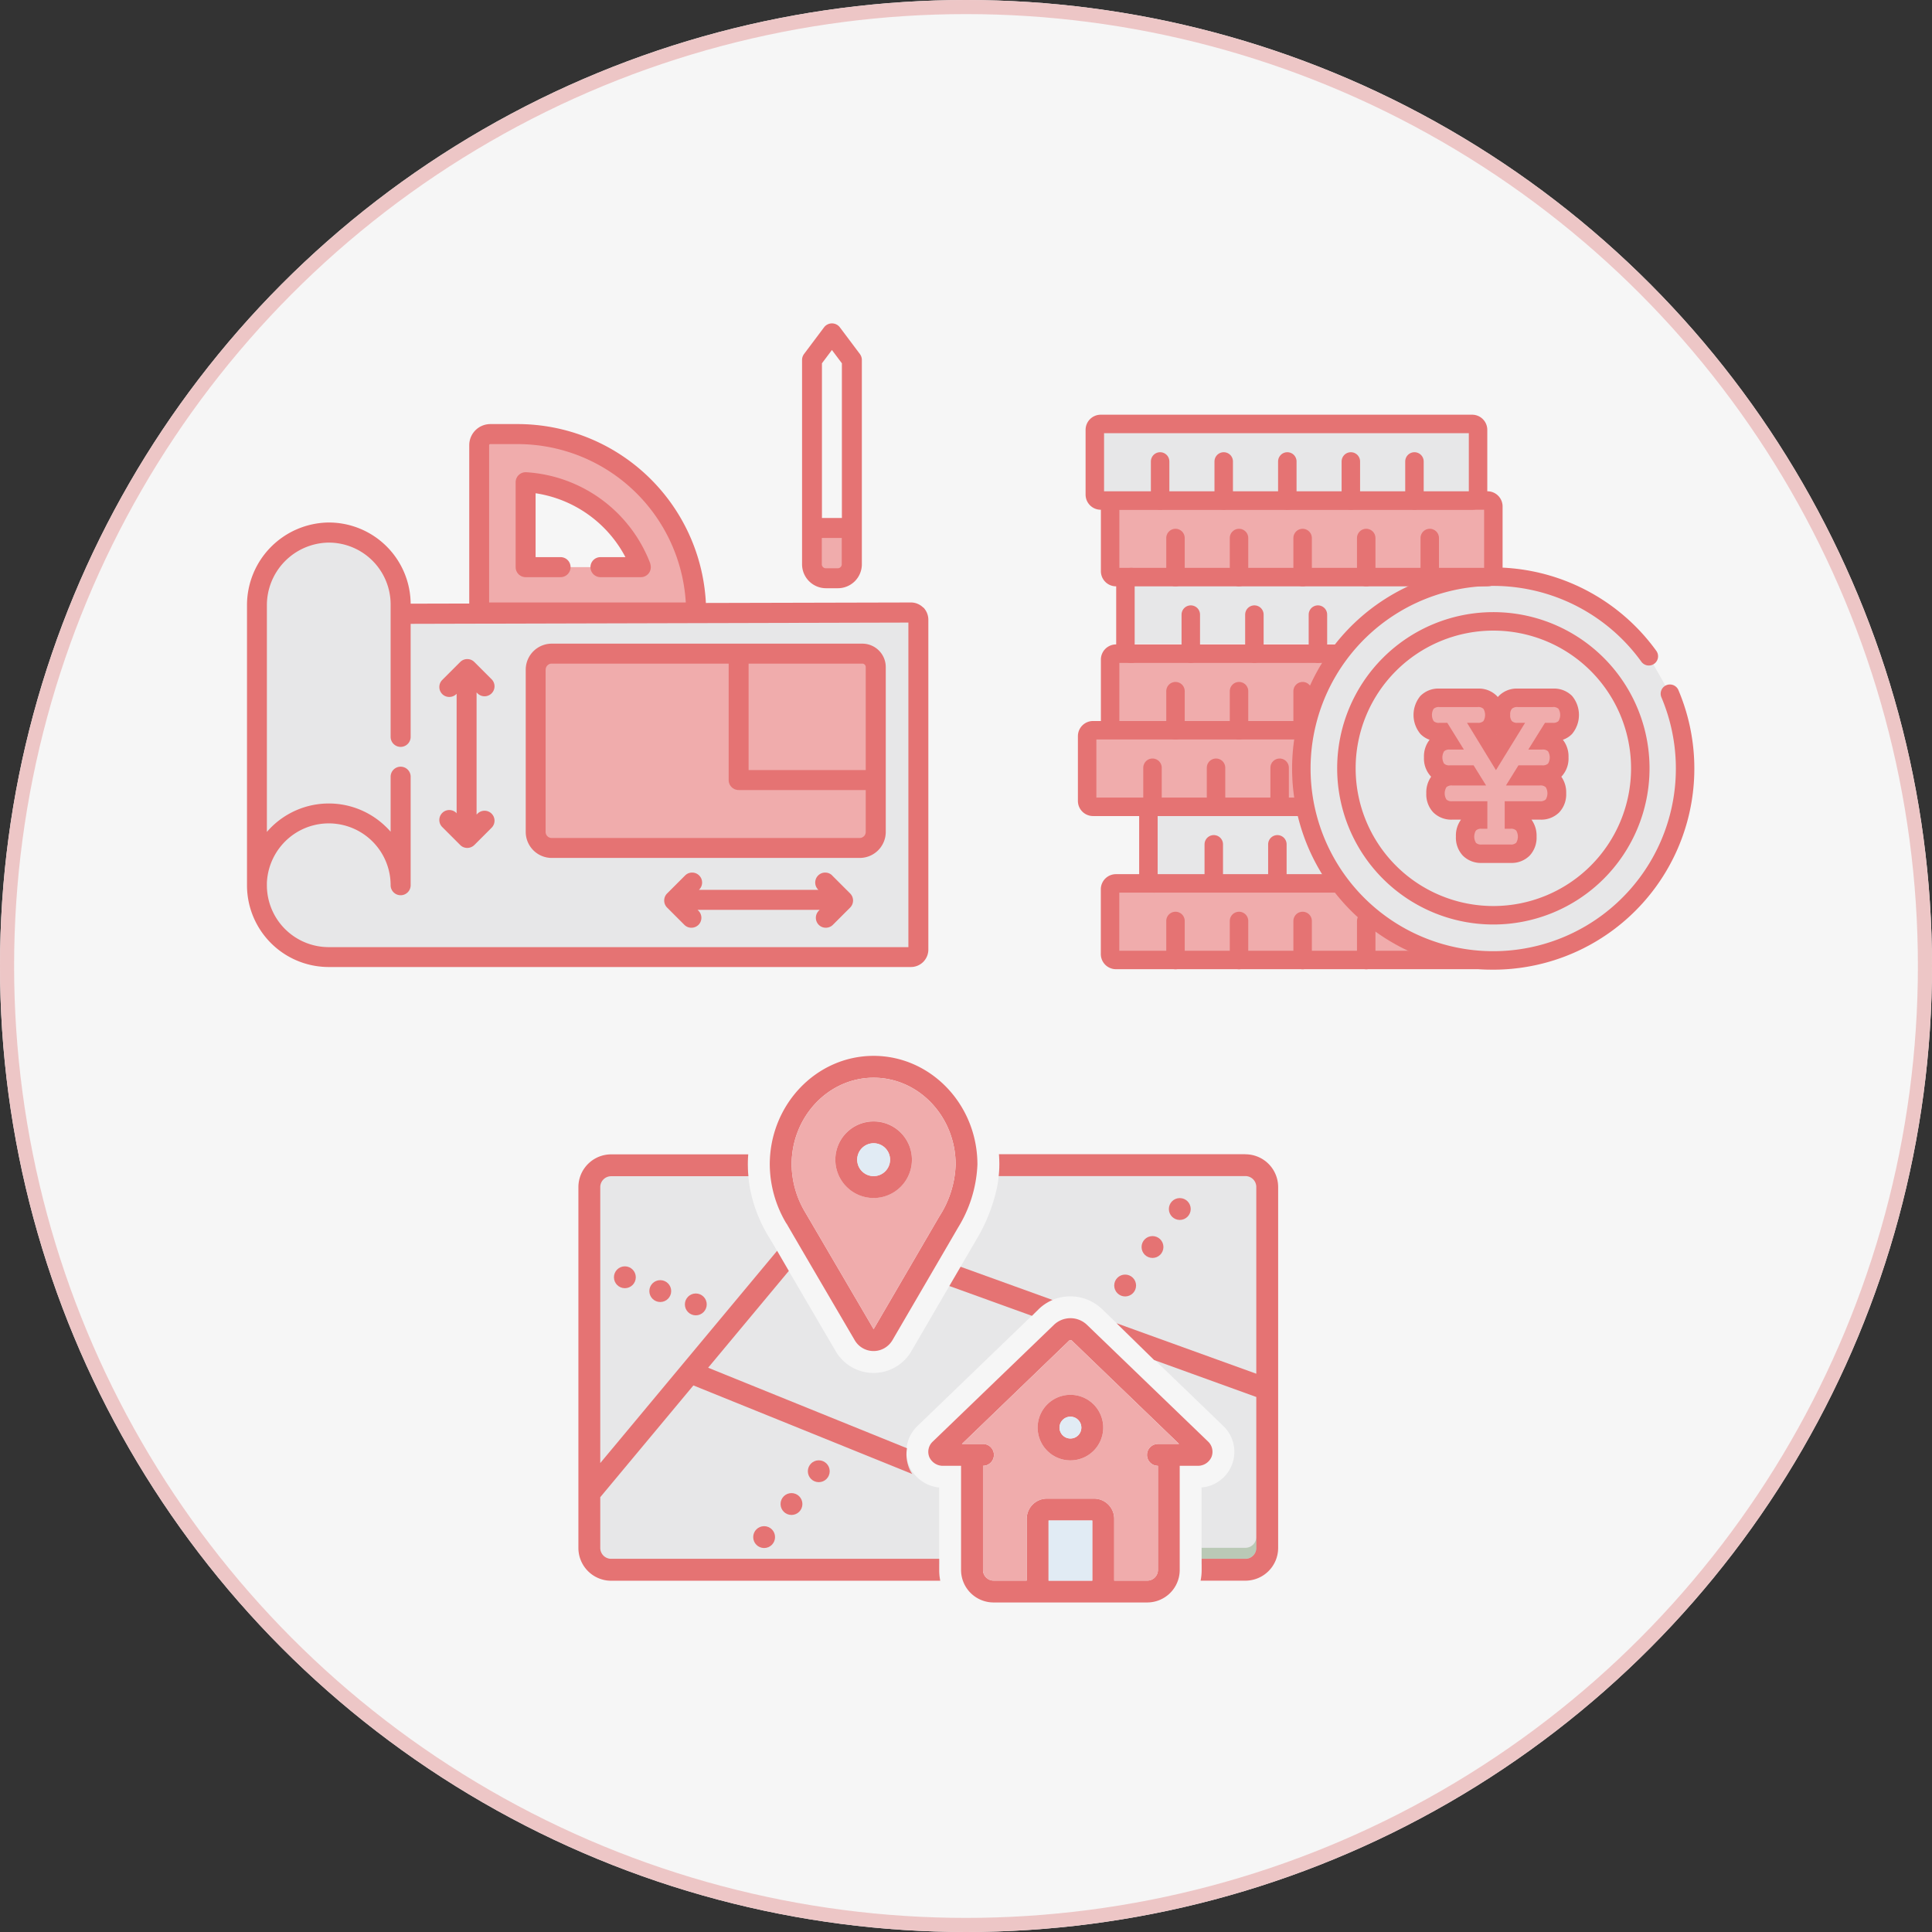 <svg xmlns="http://www.w3.org/2000/svg" width="274" height="274" viewBox="0 0 274 274">
  <rect x="0" y="0" width="274" height="274" fill="#333333" stroke="none"/>
  <g id="top-support-img-2" transform="translate(-583 -4494.136)">
    <g id="楕円形_31" data-name="楕円形 31" transform="translate(583 4494.136)" fill="#f6f6f6" stroke="#edc6c6" stroke-width="2">
      <circle cx="137" cy="137" r="137" stroke="none"/>
      <circle cx="137" cy="137" r="136" fill="none"/>
    </g>
    <g id="DESIGNED_BY_FREEPIK" data-name="DESIGNED BY FREEPIK" transform="translate(618.02 4540)">
      <g id="グループ_60" data-name="グループ 60">
        <rect id="長方形_278" data-name="長方形 278" width="43.48" height="8.6" transform="translate(124.59 36.82)" fill="#e7e7e8"/>
        <rect id="長方形_279" data-name="長方形 279" width="43.48" height="8.6" transform="translate(128.26 69.62)" fill="#e7e7e8"/>
        <g id="グループ_57" data-name="グループ 57">
          <g id="グループ_55" data-name="グループ 55">
            <path id="パス_67" data-name="パス 67" d="M63.7,41.07l-30.76.08V17.47a1.583,1.583,0,0,1,1.58-1.58h3.9A25.3,25.3,0,0,1,63.71,41.08Zm-24.16-6.5H55.89A18.73,18.73,0,0,0,39.54,22.52V34.57Z" fill="#f0acac"/>
            <path id="パス_68" data-name="パス 68" d="M94.16,40.99l-30.47.08v.11H32.93v-.03l-11.11.03-.03-.03H1.42V79.68A10.187,10.187,0,0,0,11.61,89.87H94.17a1.05,1.05,0,0,0,1.05-1.05V42.04a1.05,1.05,0,0,0-1.05-1.05Z" fill="#e7e7e8"/>
            <path id="パス_69" data-name="パス 69" d="M87.27,46.84H43.22a2.268,2.268,0,0,0-2.27,2.27V72.12a2.268,2.268,0,0,0,2.27,2.27H86.9a2.268,2.268,0,0,0,2.27-2.27V48.74a1.9,1.9,0,0,0-1.9-1.9Z" fill="#f0acac"/>
            <path id="パス_70" data-name="パス 70" d="M89.18,48.74V64.77H70.8a1.061,1.061,0,0,1-1.06-1.06V46.84H87.28a1.9,1.9,0,0,1,1.9,1.9Z" fill="#f0acac"/>
            <path id="パス_71" data-name="パス 71" d="M85.79,29.02v5.14a1.985,1.985,0,0,1-1.98,1.98h-1.7a1.985,1.985,0,0,1-1.98-1.98V29.02h5.66Z" fill="#f0acac"/>
            <path id="パス_72" data-name="パス 72" d="M21.8,41.18v38.5a10.194,10.194,0,0,0-20.38-.39V40.02a10.2,10.2,0,1,1,20.39-.15v1.32Z" fill="#e7e7e8"/>
          </g>
          <g id="グループ_56" data-name="グループ 56">
            <path id="パス_73" data-name="パス 73" d="M95.91,40.3a2.468,2.468,0,0,0-1.74-.72h0l-29.08.07A26.741,26.741,0,0,0,38.42,14.28h-3.9a2.992,2.992,0,0,0-2.99,2.99V39.73l-8.31.02A11.61,11.61,0,0,0,11.46,28.24,11.724,11.724,0,0,0,.01,40V79.72a11.591,11.591,0,0,0,11.6,11.56H94.17a2.475,2.475,0,0,0,2.47-2.47V42.03a2.492,2.492,0,0,0-.72-1.75ZM34.35,17.28a.158.158,0,0,1,.16-.16h3.9A23.9,23.9,0,0,1,62.24,39.58H34.35V17.28ZM93.8,88.46H11.61a8.775,8.775,0,0,1-8.78-8.78v-.34a8.843,8.843,0,0,1,3.83-6.9h0a8.771,8.771,0,0,1,13.72,7.24,1.42,1.42,0,0,0,2.84,0V64.29a1.42,1.42,0,0,0-2.84,0v7.8a10.437,10.437,0,0,0-.73-.76,11.582,11.582,0,0,0-16.82.79V40.02a8.885,8.885,0,0,1,8.66-8.93h.12a8.774,8.774,0,0,1,8.77,8.78V58.64a1.42,1.42,0,0,0,2.84,0V42.61l70.59-.18V88.48Z" fill="#e57373"/>
            <path id="パス_74" data-name="パス 74" d="M43.23,75.81H86.91a3.694,3.694,0,0,0,3.69-3.69V48.74a3.325,3.325,0,0,0-3.32-3.32H43.23a3.694,3.694,0,0,0-3.69,3.69V72.12a3.694,3.694,0,0,0,3.69,3.69ZM87.27,48.25a.491.491,0,0,1,.49.49V63.35H71.15V48.25Zm-44.9.86a.86.86,0,0,1,.86-.86H68.32V64.76a1.419,1.419,0,0,0,1.42,1.42H87.76v5.94a.86.86,0,0,1-.86.86H43.22a.86.86,0,0,1-.86-.86V49.11Z" fill="#e57373"/>
            <path id="パス_75" data-name="パス 75" d="M29.7,69.43a1.414,1.414,0,0,0-2,2l2.55,2.55a1.4,1.4,0,0,0,1,.41,1.442,1.442,0,0,0,1-.41l2.45-2.45a1.414,1.414,0,0,0-2-2l-.13.13V52.34l.13.13a1.414,1.414,0,0,0,2-2l-2.45-2.45a1.418,1.418,0,0,0-2,0L27.7,50.57a1.418,1.418,0,0,0,0,2,1.4,1.4,0,0,0,1,.41,1.442,1.442,0,0,0,1-.41l.04-.04V69.48l-.04-.04Z" fill="#e57373"/>
            <path id="パス_76" data-name="パス 76" d="M83.01,78.3a1.414,1.414,0,0,0-2,2l.04.04H64.1l.04-.04a1.414,1.414,0,0,0-2-2l-2.55,2.55a1.418,1.418,0,0,0,0,2l2.45,2.45a1.4,1.4,0,0,0,1,.41,1.442,1.442,0,0,0,1-.41,1.418,1.418,0,0,0,0-2l-.13-.13H81.23l-.13.13a1.418,1.418,0,0,0,0,2,1.4,1.4,0,0,0,1,.41,1.442,1.442,0,0,0,1-.41l2.45-2.45a1.418,1.418,0,0,0,0-2L83,78.3Z" fill="#e57373"/>
            <path id="パス_77" data-name="パス 77" d="M57.21,34.07A20.146,20.146,0,0,0,39.62,21.11a1.42,1.42,0,0,0-1.51,1.41V34.57a1.419,1.419,0,0,0,1.42,1.42h4.95a1.42,1.42,0,0,0,0-2.84H40.94V24.09a17.306,17.306,0,0,1,12.74,9.06H50.14a1.42,1.42,0,1,0,0,2.84h5.73a1.4,1.4,0,0,0,1.16-.61,1.448,1.448,0,0,0,.16-1.31Z" fill="#e57373"/>
            <path id="パス_78" data-name="パス 78" d="M82.11,37.56h1.7a3.4,3.4,0,0,0,3.4-3.4V5.19a1.443,1.443,0,0,0-.28-.85L84.1.57a1.405,1.405,0,0,0-2.26,0L79.01,4.34a1.42,1.42,0,0,0-.28.85V34.16a3.4,3.4,0,0,0,3.4,3.4Zm1.69-2.83H82.1a.57.57,0,0,1-.57-.57V30.43h2.83v3.73a.57.57,0,0,1-.57.57ZM82.96,3.77l1.42,1.89V27.6H81.55V5.66l1.42-1.89Z" fill="#e57373"/>
          </g>
        </g>
        <g id="g6039">
          <g id="g6041">
            <g id="g6043">
              <g id="g6209">
                <path id="path6211" d="M155.03,79.42H123.25a.839.839,0,0,0-.84.84v9.18a.839.839,0,0,0,.84.84h52.67" fill="#f0acac" stroke="#e57373" stroke-linecap="round" stroke-linejoin="round" stroke-width="2.62"/>
              </g>
              <g id="g6201">
                <path id="path6203" d="M155,46.84H123.26a.839.839,0,0,0-.84.84v9.18a.839.839,0,0,0,.84.84h26.87" fill="#f0acac" stroke="#e57373" stroke-linecap="round" stroke-linejoin="round" stroke-width="2.62"/>
              </g>
              <g id="g6205">
                <path id="path6207" d="M150.13,57.7H120a.839.839,0,0,0-.84.84v9.18a.839.839,0,0,0,.84.84h30.14" fill="#f0acac" stroke="#e57373" stroke-linecap="round" stroke-linejoin="round" stroke-width="2.62"/>
              </g>
              <g id="g6049">
                <path id="path6051" d="M201.81,52.52a27.213,27.213,0,1,1-2.99-5.31" fill="#e7e7e8" stroke="#e57373" stroke-linecap="round" stroke-linejoin="round" stroke-width="2.62"/>
              </g>
              <g id="g6053">
                <path id="path6055" d="M197.61,63.1a20.84,20.84,0,1,1-20.84-20.84A20.84,20.84,0,0,1,197.61,63.1Z" fill="none" stroke="#e57373" stroke-linecap="round" stroke-linejoin="round" stroke-width="2.62"/>
              </g>
              <g id="g6061">
                <path id="path6063" d="M131.69,84.75v5.54" fill="#f0acac" stroke="#e57373" stroke-linecap="round" stroke-linejoin="round" stroke-width="2.62"/>
              </g>
              <g id="g6065">
                <path id="path6067" d="M140.7,84.75v5.54" fill="#f0acac" stroke="#e57373" stroke-linecap="round" stroke-linejoin="round" stroke-width="2.62"/>
              </g>
              <g id="g6069">
                <path id="path6071" d="M149.72,84.75v5.54" fill="#f0acac" stroke="#e57373" stroke-linecap="round" stroke-linejoin="round" stroke-width="2.62"/>
              </g>
              <g id="g6073">
                <path id="path6075" d="M158.74,84.75v5.54" fill="#f0acac" stroke="#e57373" stroke-linecap="round" stroke-linejoin="round" stroke-width="2.62"/>
              </g>
              <g id="g6077">
                <path id="path6079" d="M137.12,73.88v5.54" fill="#f0acac" stroke="#e57373" stroke-linecap="round" stroke-linejoin="round" stroke-width="2.62"/>
              </g>
              <g id="g6081">
                <path id="path6083" d="M146.14,73.88v5.54" fill="#f0acac" stroke="#e57373" stroke-linecap="round" stroke-linejoin="round" stroke-width="2.62"/>
              </g>
              <g id="g6085">
                <path id="path6087" d="M128.43,63.02v5.54" fill="#f0acac" stroke="#e57373" stroke-linecap="round" stroke-linejoin="round" stroke-width="2.62"/>
              </g>
              <g id="g6089">
                <path id="path6091" d="M137.44,63.02v5.54" fill="#f0acac" stroke="#e57373" stroke-linecap="round" stroke-linejoin="round" stroke-width="2.62"/>
              </g>
              <g id="g6093">
                <path id="path6095" d="M146.46,63.02v5.54" fill="#f0acac" stroke="#e57373" stroke-linecap="round" stroke-linejoin="round" stroke-width="2.62"/>
              </g>
              <g id="g6097">
                <path id="path6099" d="M131.69,52.16V57.7" fill="#f0acac" stroke="#e57373" stroke-linecap="round" stroke-linejoin="round" stroke-width="2.62"/>
              </g>
              <g id="g6101">
                <path id="path6103" d="M140.7,52.16V57.7" fill="#f0acac" stroke="#e57373" stroke-linecap="round" stroke-linejoin="round" stroke-width="2.62"/>
              </g>
              <g id="g6105">
                <path id="path6107" d="M149.72,52.16V57.7" fill="#f0acac" stroke="#e57373" stroke-linecap="round" stroke-linejoin="round" stroke-width="2.62"/>
              </g>
              <g id="g6109">
                <path id="path6111" d="M133.86,41.3v5.54" fill="#f0acac" stroke="#e57373" stroke-linecap="round" stroke-linejoin="round" stroke-width="2.62"/>
              </g>
              <g id="g6113">
                <path id="path6115" d="M142.88,41.3v5.54" fill="#f0acac" stroke="#e57373" stroke-linecap="round" stroke-linejoin="round" stroke-width="2.62"/>
              </g>
              <g id="g6117">
                <path id="path6119" d="M151.89,41.3v5.54" fill="#f0acac" stroke="#e57373" stroke-linecap="round" stroke-linejoin="round" stroke-width="2.62"/>
              </g>
              <g id="g6121">
                <path id="path6123" d="M175.93,35.98H123.26a.839.839,0,0,1-.84-.84V25.96a.839.839,0,0,1,.84-.84h52.67a.839.839,0,0,1,.84.84v9.18A.839.839,0,0,1,175.93,35.98Z" fill="#f0acac" stroke="#e57373" stroke-linecap="round" stroke-linejoin="round" stroke-width="2.62"/>
              </g>
              <g id="g6125">
                <path id="path6127" d="M131.69,30.44v5.54" fill="#f0acac" stroke="#e57373" stroke-linecap="round" stroke-linejoin="round" stroke-width="2.62"/>
              </g>
              <g id="g6129">
                <path id="path6131" d="M140.7,30.44v5.54" fill="#f0acac" stroke="#e57373" stroke-linecap="round" stroke-linejoin="round" stroke-width="2.62"/>
              </g>
              <g id="g6133">
                <path id="path6135" d="M149.72,30.44v5.54" fill="#f0acac" stroke="#e57373" stroke-linecap="round" stroke-linejoin="round" stroke-width="2.62"/>
              </g>
              <g id="g6137">
                <path id="path6139" d="M158.74,30.44v5.54" fill="#f0acac" stroke="#e57373" stroke-linecap="round" stroke-linejoin="round" stroke-width="2.62"/>
              </g>
              <g id="g6141">
                <path id="path6143" d="M167.75,30.44v5.54" fill="#f0acac" stroke="#e57373" stroke-linecap="round" stroke-linejoin="round" stroke-width="2.62"/>
              </g>
              <g id="g6145">
                <path id="path6147" d="M173.76,25.12H121.09a.839.839,0,0,1-.84-.84V15.1a.839.839,0,0,1,.84-.84h52.67a.839.839,0,0,1,.84.84v9.18A.839.839,0,0,1,173.76,25.12Z" fill="#e7e7e8" stroke="#e57373" stroke-linecap="round" stroke-linejoin="round" stroke-width="2.62"/>
              </g>
              <g id="g6149">
                <path id="path6151" d="M129.51,19.58v5.54" fill="#f0acac" stroke="#e57373" stroke-linecap="round" stroke-linejoin="round" stroke-width="2.62"/>
              </g>
              <g id="g6153">
                <path id="path6155" d="M138.53,19.58v5.54" fill="#f0acac" stroke="#e57373" stroke-linecap="round" stroke-linejoin="round" stroke-width="2.62"/>
              </g>
              <g id="g6157">
                <path id="path6159" d="M147.55,19.58v5.54" fill="#f0acac" stroke="#e57373" stroke-linecap="round" stroke-linejoin="round" stroke-width="2.62"/>
              </g>
              <g id="g6161">
                <path id="path6163" d="M156.56,19.58v5.54" fill="#f0acac" stroke="#e57373" stroke-linecap="round" stroke-linejoin="round" stroke-width="2.62"/>
              </g>
              <g id="g6165">
                <path id="path6167" d="M165.58,19.58v5.54" fill="#f0acac" stroke="#e57373" stroke-linecap="round" stroke-linejoin="round" stroke-width="2.62"/>
              </g>
              <g id="g6193">
                <path id="path6195" d="M128.69,68.56a.839.839,0,0,0-.84.84v9.18a.839.839,0,0,0,.84.84" fill="#f0acac" stroke="#e57373" stroke-linecap="round" stroke-linejoin="round" stroke-width="2.62"/>
              </g>
              <g id="g6197">
                <path id="path6199" d="M125.43,35.98a.839.839,0,0,0-.84.84V46a.839.839,0,0,0,.84.84" fill="#f0acac" stroke="#e57373" stroke-linecap="round" stroke-linejoin="round" stroke-width="2.62"/>
              </g>
            </g>
          </g>
        </g>
        <path id="パス_79" data-name="パス 79" d="M143.9,119.38v56.6h-8.51V165.09a5.072,5.072,0,0,0,3.06-8.74l-17.13-16.51a6.466,6.466,0,0,0-4.54-1.85,6.366,6.366,0,0,0-4.47,1.79c-.02.02-.06.06-17.22,16.6a5.076,5.076,0,0,0-1.2,5.56,5.2,5.2,0,0,0,4.28,3.16v10.89H49.54v-56.6H71.03c0,.52.03,1.04.08,1.55s.11,1.04.2,1.55a20.341,20.341,0,0,0,2.51,6.74l.91,1.52c2.29,3.95,8,13.71,8.78,15.03a6.209,6.209,0,0,0,10.72-.01s9.29-15.95,9.31-15.98a24.281,24.281,0,0,0,2.85-7.3,13.447,13.447,0,0,0,.22-1.55,13.3,13.3,0,0,0,.09-1.55h37.19Z" fill="#e7e7e8"/>
        <g id="グループ_58" data-name="グループ 58">
          <circle id="楕円形_16" data-name="楕円形 16" cx="1.55" cy="1.55" r="1.55" transform="translate(52.05 133.73)" fill="#e57373"/>
          <circle id="楕円形_17" data-name="楕円形 17" cx="1.55" cy="1.55" r="1.55" transform="translate(57.07 135.69)" fill="#e57373"/>
          <circle id="楕円形_18" data-name="楕円形 18" cx="1.55" cy="1.55" r="1.55" transform="translate(62.11 137.58)" fill="#e57373"/>
          <circle id="楕円形_19" data-name="楕円形 19" cx="1.55" cy="1.55" r="1.55" transform="translate(123 134.9)" fill="#e57373"/>
          <circle id="楕円形_20" data-name="楕円形 20" cx="1.55" cy="1.55" r="1.55" transform="translate(126.88 129.44)" fill="#e57373"/>
          <circle id="楕円形_21" data-name="楕円形 21" cx="1.55" cy="1.55" r="1.55" transform="translate(130.75 124.05)" fill="#e57373"/>
          <circle id="楕円形_22" data-name="楕円形 22" cx="1.55" cy="1.55" r="1.55" transform="translate(71.8 170.58)" fill="#e57373"/>
          <circle id="楕円形_23" data-name="楕円形 23" cx="1.55" cy="1.55" r="1.55" transform="translate(75.68 165.89)" fill="#e57373"/>
          <circle id="楕円形_24" data-name="楕円形 24" cx="1.55" cy="1.55" r="1.55" transform="translate(79.55 161.24)" fill="#e57373"/>
          <path id="パス_80" data-name="パス 80" d="M136.31,158.58l-17.16-16.54a3.382,3.382,0,0,0-4.69-.02L97.27,158.58a1.978,1.978,0,0,0-.5,2.18,2.113,2.113,0,0,0,2.02,1.26h2.49v14.81a4.611,4.611,0,0,0,4.65,4.57h21.71a4.612,4.612,0,0,0,4.65-4.57V162.02h2.54a2.1,2.1,0,0,0,1.97-1.26,2,2,0,0,0-.5-2.19Zm-16.42,19.73h-6.2v-8.53h6.2Zm9.31-19.39a1.55,1.55,0,1,0,0,3.1v14.81a1.516,1.516,0,0,1-1.55,1.47H123v-8.8a2.864,2.864,0,0,0-2.88-2.83h-6.65a2.877,2.877,0,0,0-2.88,2.83v8.8h-4.65a1.516,1.516,0,0,1-1.55-1.47V162.02h0a1.55,1.55,0,1,0,0-3.1H101.4c4.49-4.33,15.13-14.58,15.21-14.66a.3.3,0,0,1,.38,0l15.2,14.65H129.2Z" fill="#e57373"/>
        </g>
        <path id="パス_81" data-name="パス 81" d="M113.69,169.78h6.2v8.53h-6.2Z" fill="#e1ebf4"/>
        <path id="パス_82" data-name="パス 82" d="M129.2,158.92h2.99l-15.2-14.65a.278.278,0,0,0-.38,0c-.08.08-10.72,10.33-15.21,14.66h2.99a1.55,1.55,0,1,1,0,3.1h0v14.81a1.516,1.516,0,0,0,1.55,1.47h4.65v-8.8a2.864,2.864,0,0,1,2.88-2.83h6.65a2.877,2.877,0,0,1,2.88,2.83v8.8h4.65a1.516,1.516,0,0,0,1.55-1.47V162.03a1.55,1.55,0,1,1,0-3.1Zm-12.41,2.33a4.65,4.65,0,1,1,4.65-4.65A4.648,4.648,0,0,1,116.79,161.25Z" fill="#f0acac"/>
        <path id="パス_83" data-name="パス 83" d="M116.79,151.95a4.65,4.65,0,1,0,4.65,4.65A4.648,4.648,0,0,0,116.79,151.95Zm0,6.2a1.55,1.55,0,1,1,1.55-1.55A1.545,1.545,0,0,1,116.79,158.15Z" fill="#e57373"/>
        <circle id="楕円形_25" data-name="楕円形 25" cx="1.55" cy="1.55" r="1.55" transform="translate(115.24 155.05)" fill="#e1ebf4"/>
        <path id="パス_84" data-name="パス 84" d="M88.88,103.88c-8.13,0-14.73,6.92-14.73,15.41a16.476,16.476,0,0,0,2.36,8.37h.02c.43.78,9.67,16.55,9.67,16.55a3.09,3.09,0,0,0,4.23,1.11,3.163,3.163,0,0,0,1.12-1.12s9.29-15.93,9.3-15.96a18.418,18.418,0,0,0,2.75-8.95c0-8.5-6.61-15.41-14.73-15.41Zm9.33,22.75-9.33,16.01s-9.61-16.42-9.69-16.55a13.469,13.469,0,0,1-1.94-6.8c0-6.79,5.22-12.31,11.63-12.31s11.63,5.52,11.63,12.31a14.307,14.307,0,0,1-2.3,7.34Z" fill="#e57373"/>
        <path id="パス_85" data-name="パス 85" d="M88.88,106.98c-6.41,0-11.63,5.52-11.63,12.31a13.273,13.273,0,0,0,1.94,6.8c.08.13,9.69,16.55,9.69,16.55s9.32-16,9.33-16.01a14.307,14.307,0,0,0,2.3-7.34c0-6.79-5.22-12.31-11.63-12.31Zm0,17.05a5.43,5.43,0,1,1,5.43-5.43A5.429,5.429,0,0,1,88.88,124.03Z" fill="#f0acac"/>
        <path id="パス_86" data-name="パス 86" d="M88.88,113.18a5.43,5.43,0,1,0,5.43,5.43A5.429,5.429,0,0,0,88.88,113.18Zm0,7.75a2.33,2.33,0,1,1,2.33-2.33A2.332,2.332,0,0,1,88.88,120.93Z" fill="#e57373"/>
        <circle id="楕円形_26" data-name="楕円形 26" cx="2.33" cy="2.33" r="2.33" transform="translate(86.55 116.28)" fill="#e1ebf4"/>
        <path id="パス_87" data-name="パス 87" d="M101.21,133.8l-1.59,2.72,11.71,4.23c.62-.61.85-.84.94-.93h0a6.3,6.3,0,0,1,1.98-1.32l-13.04-4.71Z" fill="#e57373"/>
        <path id="パス_88" data-name="パス 88" d="M98.18,175.21H51.66a1.545,1.545,0,0,1-1.55-1.55v-7.19l13.21-15.85,31.04,12.56a4.61,4.61,0,0,1-.45-.85,5.158,5.158,0,0,1-.3-2.8l-28.2-11.42,11.44-13.73c-.68-1.16-1.22-2.1-1.66-2.85l-25.08,30.1V122.5a1.545,1.545,0,0,1,1.55-1.55H71.12c-.05-.55-.08-1.09-.08-1.64,0-.49.02-.98.06-1.46H51.66a4.648,4.648,0,0,0-4.65,4.65v51.17a4.648,4.648,0,0,0,4.65,4.65H98.33a7.359,7.359,0,0,1-.15-1.48v-1.62Z" fill="#e57373"/>
        <path id="パス_89" data-name="パス 89" d="M141.6,117.83H106.65c.04.48.06.97.06,1.46a15.16,15.16,0,0,1-.09,1.64H141.6a1.545,1.545,0,0,1,1.55,1.55v26.48l-19.82-7.16,5.33,5.22,14.49,5.24v21.4a1.545,1.545,0,0,1-1.55,1.55h-6.2v1.62a7.359,7.359,0,0,1-.15,1.48h6.35a4.648,4.648,0,0,0,4.65-4.65V122.49a4.648,4.648,0,0,0-4.65-4.65Z" fill="#e57373"/>
        <path id="パス_90" data-name="パス 90" d="M143.15,172.1v1.55a1.551,1.551,0,0,1-1.55,1.55h-6.2v-1.55h6.2A1.551,1.551,0,0,0,143.15,172.1Z" fill="#528440" opacity="0.3" style="isolation: isolate"/>
        <g id="グループ_59" data-name="グループ 59">
          <path id="パス_91" data-name="パス 91" d="M175.1,75.2a2.323,2.323,0,0,1-1.74-.65,2.9,2.9,0,0,1,0-3.56,2.149,2.149,0,0,1,1.25-.61V69.06H170.9a2.323,2.323,0,0,1-1.74-.65,2.9,2.9,0,0,1,0-3.56,2.3,2.3,0,0,1,1.74-.64h2.48l-.14-.23h-2.67a2.323,2.323,0,0,1-1.74-.65,2.9,2.9,0,0,1,0-3.56,2.2,2.2,0,0,1,1.41-.63l-.73-1.18h-.42a2.323,2.323,0,0,1-1.74-.65,2.9,2.9,0,0,1,0-3.56,2.3,2.3,0,0,1,1.74-.64h5.48a2.323,2.323,0,0,1,1.74.65,2.9,2.9,0,0,1,0,3.56,2.125,2.125,0,0,1-.98.56l1.82,2.98,1.92-3.12a1.966,1.966,0,0,1-.6-.42,2.494,2.494,0,0,1-.61-1.78,2.45,2.45,0,0,1,.61-1.78,2.308,2.308,0,0,1,1.74-.65h4.99a2.357,2.357,0,0,1,1.74.64,2.9,2.9,0,0,1,0,3.56,2.323,2.323,0,0,1-1.74.65h-.39l-.74,1.19a2.174,2.174,0,0,1,1.39.63,2.9,2.9,0,0,1,0,3.56,2.323,2.323,0,0,1-1.74.65h-2.67l-.14.23h2.48a2.357,2.357,0,0,1,1.74.64,2.9,2.9,0,0,1,0,3.56,2.323,2.323,0,0,1-1.74.65h-3.71v1.32a2.149,2.149,0,0,1,1.25.61,2.9,2.9,0,0,1,0,3.56,2.323,2.323,0,0,1-1.74.65h-4.12Z" fill="#f0acac"/>
          <path id="パス_92" data-name="パス 92" d="M185.21,54.41a1.066,1.066,0,0,1,.8.25,1.7,1.7,0,0,1,0,1.74,1.093,1.093,0,0,1-.8.25h-1.12l-2.36,3.79h2a1.066,1.066,0,0,1,.8.25,1.7,1.7,0,0,1,0,1.74,1.093,1.093,0,0,1-.8.25h-3.4l-1.77,2.85h4.84a1.066,1.066,0,0,1,.8.25,1.7,1.7,0,0,1,0,1.74,1.093,1.093,0,0,1-.8.25h-5.02v3.9h.83a1.066,1.066,0,0,1,.8.25,1.7,1.7,0,0,1,0,1.74,1.093,1.093,0,0,1-.8.25h-4.12a1.026,1.026,0,0,1-.79-.25,1.7,1.7,0,0,1,0-1.74,1.082,1.082,0,0,1,.79-.25h.83v-3.9H170.9a1.026,1.026,0,0,1-.79-.25,1.7,1.7,0,0,1,0-1.74,1.082,1.082,0,0,1,.79-.25h4.84l-1.77-2.85h-3.4a1.026,1.026,0,0,1-.79-.25,1.7,1.7,0,0,1,0-1.74,1.082,1.082,0,0,1,.79-.25h2.02l-2.35-3.79h-1.15a1.026,1.026,0,0,1-.79-.25,1.7,1.7,0,0,1,0-1.74,1.082,1.082,0,0,1,.79-.25h5.48a1.026,1.026,0,0,1,.79.25,1.7,1.7,0,0,1,0,1.74,1.082,1.082,0,0,1-.79.25h-1.53l4.1,6.71,4.13-6.71H180.2a1.066,1.066,0,0,1-.8-.25,1.24,1.24,0,0,1-.24-.87,1.223,1.223,0,0,1,.24-.87,1.093,1.093,0,0,1,.8-.25h4.99m.02-2.62h-4.99a3.574,3.574,0,0,0-2.68,1.05c-.05.05-.09.1-.14.15-.05-.05-.09-.11-.14-.16a3.612,3.612,0,0,0-2.68-1.04H169.1a3.574,3.574,0,0,0-2.68,1.05,4.212,4.212,0,0,0,.01,5.39,3.308,3.308,0,0,0,1.3.82,3.806,3.806,0,0,0-.8,2.5,3.731,3.731,0,0,0,.98,2.7c.01.01.02.03.04.04a3.851,3.851,0,0,0-.69,2.35,3.731,3.731,0,0,0,.98,2.7,3.612,3.612,0,0,0,2.68,1.04h1.26a3.848,3.848,0,0,0-.72,2.4,3.731,3.731,0,0,0,.98,2.7,3.612,3.612,0,0,0,2.68,1.04h4.12a3.612,3.612,0,0,0,2.68-1.04,3.731,3.731,0,0,0,.98-2.7,3.868,3.868,0,0,0-.72-2.4h1.26a3.612,3.612,0,0,0,2.68-1.04,3.731,3.731,0,0,0,.98-2.7,3.851,3.851,0,0,0-.69-2.35l.04-.04a3.731,3.731,0,0,0,.98-2.7,3.806,3.806,0,0,0-.8-2.5,3.308,3.308,0,0,0,1.3-.82,4.212,4.212,0,0,0,.01-5.39,3.61,3.61,0,0,0-2.68-1.05h0Zm-8.05,6.53.05-.05-.04.06v-.02h0Z" fill="#e57373"/>
        </g>
      </g>
    </g>
  </g>
</svg>
